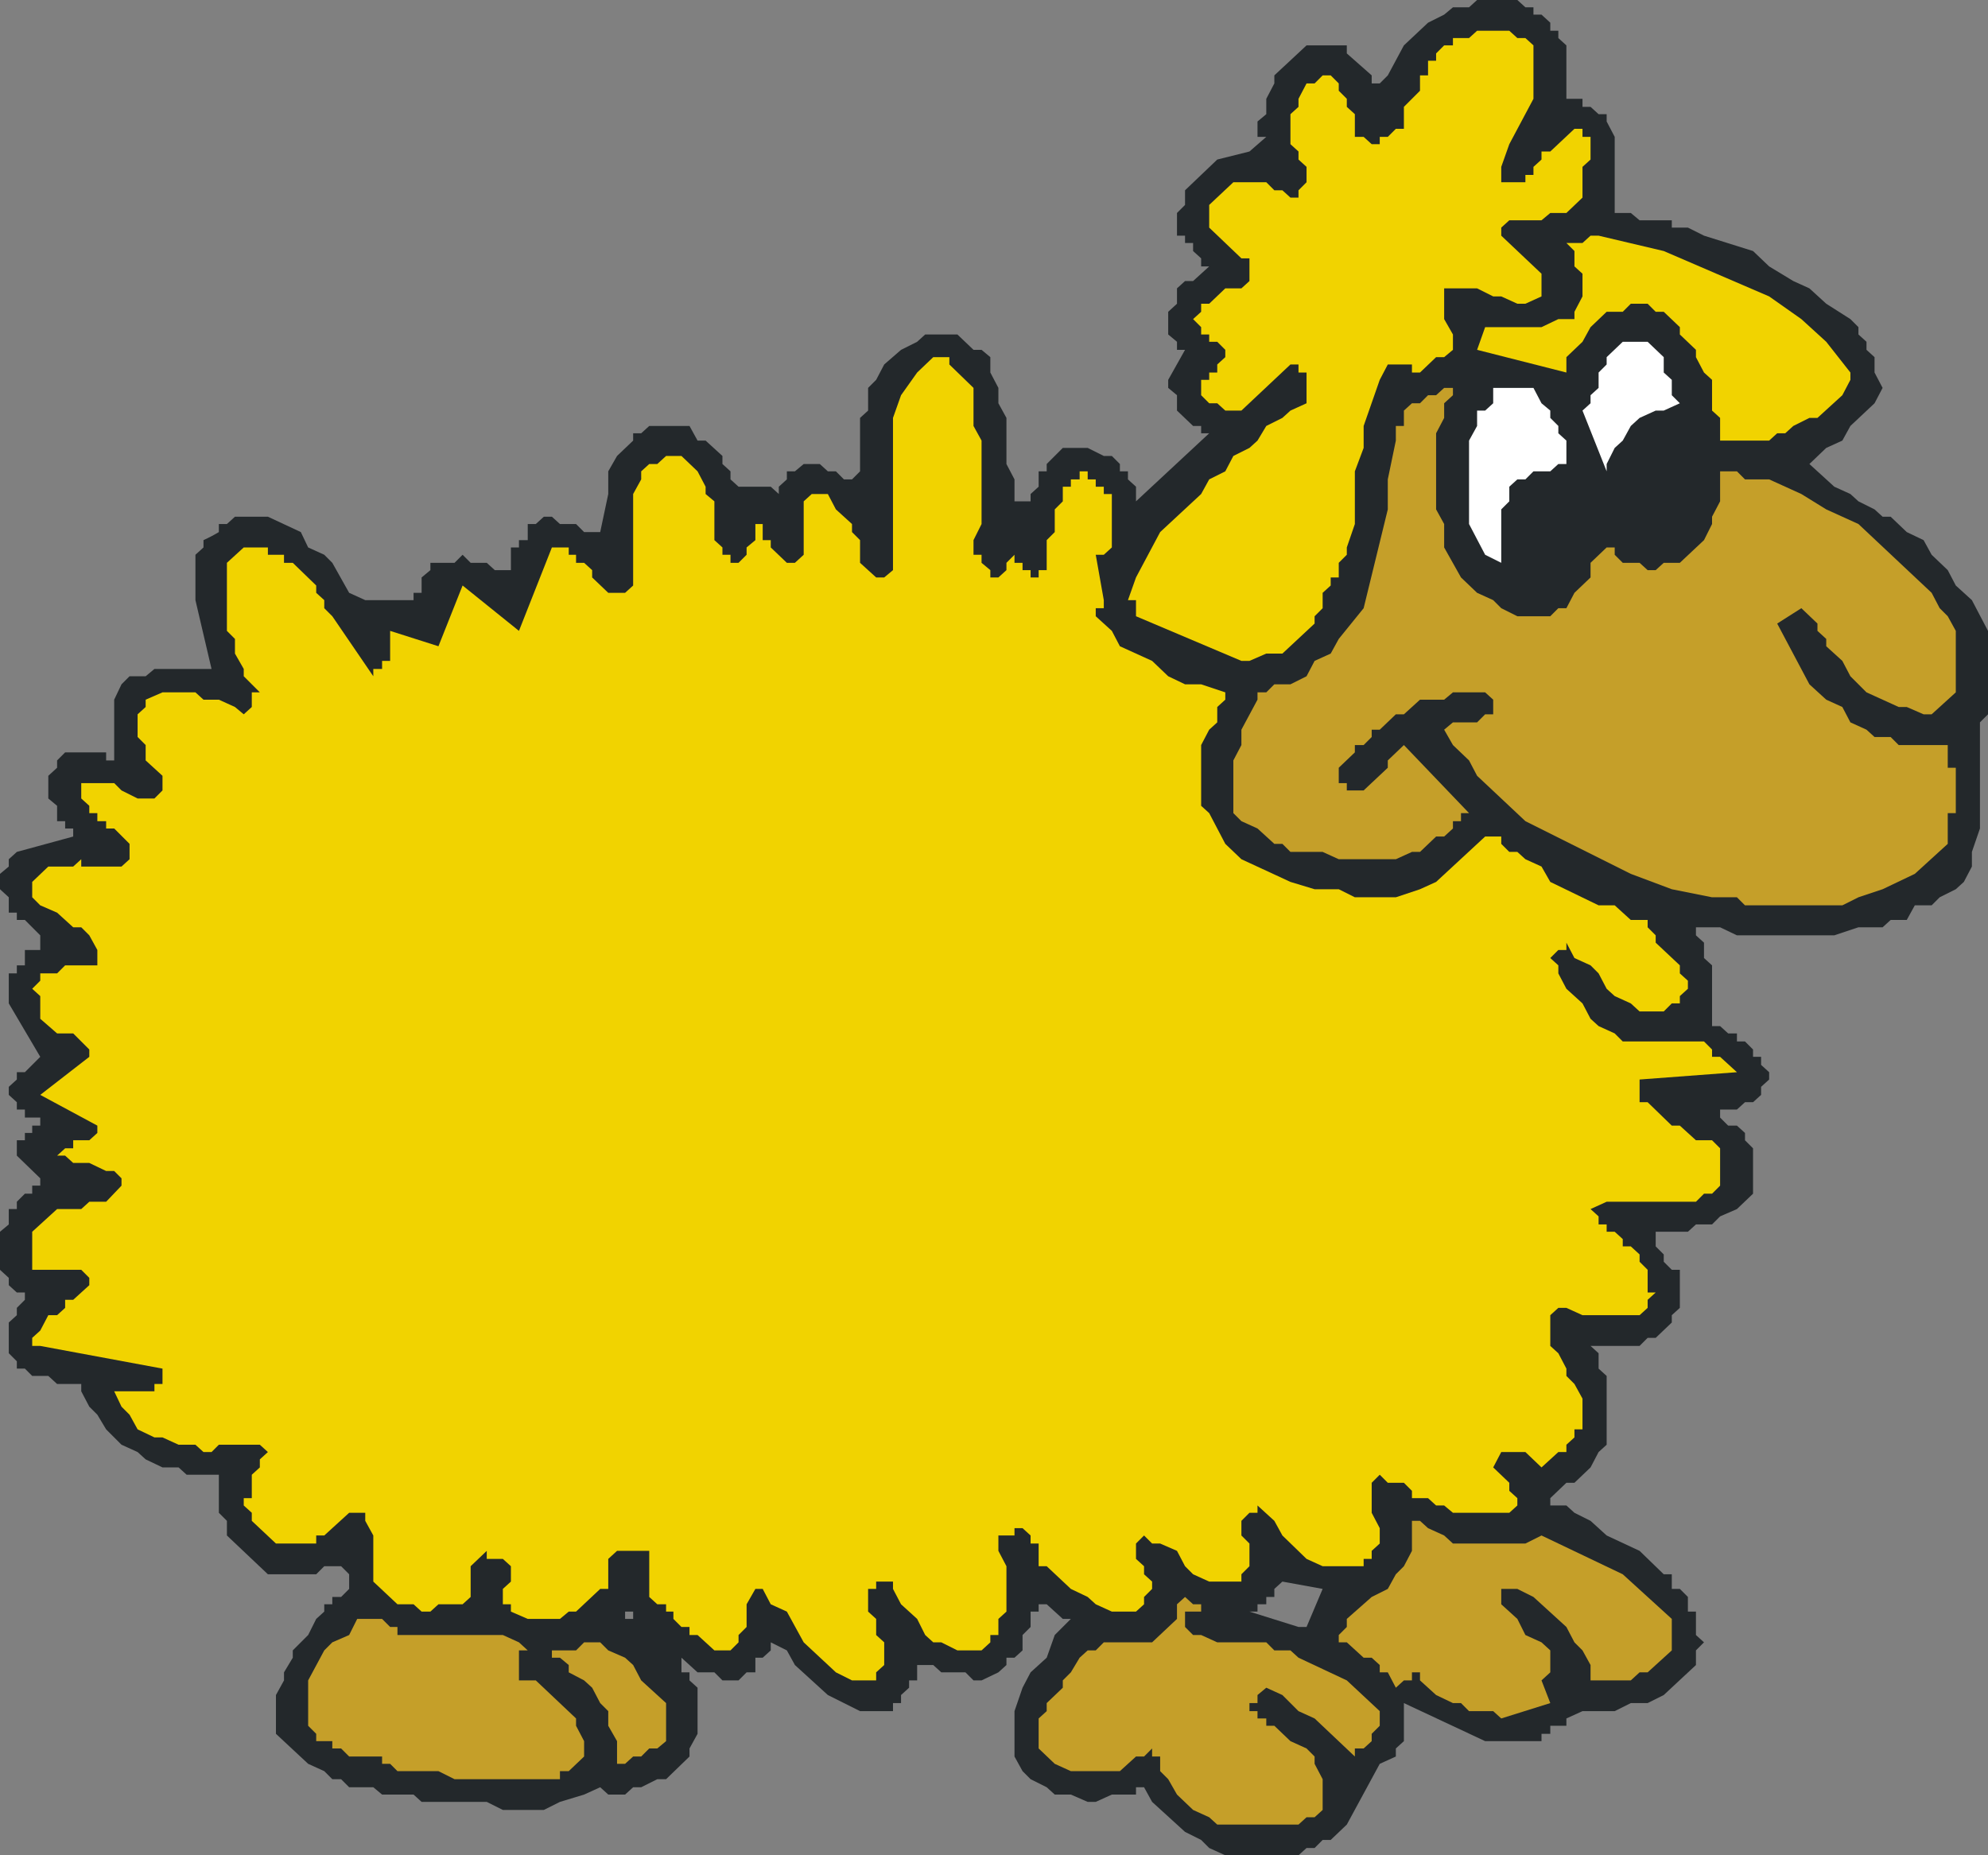 <?xml version="1.0" encoding="UTF-8" standalone="no"?>
<svg xmlns:xlink="http://www.w3.org/1999/xlink" height="126.75px" width="135.8px" xmlns="http://www.w3.org/2000/svg">
  <rect width="100%" height="100%" fill="#808080" stroke="none"/>
  <g transform="matrix(1.0, 0.0, 0.0, 1.0, 0.0, 0.0)">
    <path d="M126.95 22.35 L126.95 22.85 127.5 23.35 127.5 23.9 128.05 24.4 128.05 25.45 128.6 26.5 128.05 27.55 126.4 29.1 125.85 30.1 124.75 30.6 123.6 31.7 125.3 33.25 126.4 33.75 126.95 34.25 128.05 34.8 128.6 35.3 129.15 35.3 130.25 36.35 131.4 36.9 131.95 37.9 133.05 38.95 133.6 40.0 134.7 41.0 135.8 43.1 135.8 48.8 135.25 49.35 135.25 56.6 134.7 58.2 134.7 59.2 134.15 60.25 133.6 60.75 132.5 61.3 131.95 61.85 130.8 61.85 130.25 62.85 129.15 62.85 128.6 63.35 126.95 63.35 125.3 63.9 118.65 63.9 117.5 63.35 115.85 63.35 115.85 63.9 116.4 64.4 116.4 65.45 116.95 65.95 116.95 70.1 117.5 70.1 118.05 70.6 118.65 70.6 118.65 71.15 119.2 71.15 119.75 71.7 119.75 72.2 120.3 72.2 120.3 72.75 120.85 73.25 120.85 73.75 120.3 74.25 120.3 74.8 119.75 75.3 119.2 75.3 118.65 75.8 117.5 75.8 117.5 76.35 118.05 76.9 118.65 76.9 119.2 77.4 119.2 77.9 119.75 78.45 119.75 81.55 118.65 82.6 117.5 83.1 116.95 83.65 115.85 83.65 115.3 84.15 113.1 84.15 113.1 85.15 113.65 85.7 113.65 86.2 114.2 86.75 114.75 86.75 114.75 89.35 114.2 89.85 114.2 90.35 113.1 91.4 112.55 91.4 112.0 91.95 108.65 91.95 109.2 92.45 109.2 93.5 109.75 94.0 109.75 98.7 109.2 99.2 108.65 100.25 107.55 101.3 107.0 101.3 105.9 102.35 105.9 102.85 107.0 102.85 107.55 103.35 108.65 103.9 109.75 104.9 112.0 105.95 113.65 107.55 114.2 107.55 114.2 108.55 114.75 108.55 115.3 109.1 115.3 110.1 115.85 110.1 115.85 111.7 116.4 112.2 115.85 112.75 115.85 113.75 113.65 115.8 112.55 116.35 111.4 116.35 110.3 116.9 108.1 116.9 107.0 117.4 107.0 117.9 105.9 117.9 105.9 118.45 105.3 118.45 105.3 118.95 101.45 118.95 95.9 116.35 95.9 118.95 95.35 119.45 95.35 120.0 94.25 120.5 92.0 124.65 90.9 125.7 90.35 125.7 89.8 126.25 89.25 126.25 88.7 126.75 83.7 126.75 82.6 126.25 82.05 125.7 80.95 125.15 78.7 123.1 78.15 122.1 77.6 122.1 77.6 122.6 75.95 122.6 74.85 123.1 74.3 123.1 73.15 122.6 72.05 122.6 71.5 122.1 70.4 121.55 69.85 121.0 69.3 120.0 69.3 116.9 69.85 115.3 70.4 114.25 71.5 113.25 72.05 111.7 73.15 110.6 72.6 110.6 71.5 109.6 70.95 109.6 70.95 110.1 70.4 110.1 70.4 111.15 69.85 111.7 69.85 112.75 69.3 113.25 68.75 113.25 68.75 113.75 68.2 114.25 67.05 114.8 66.5 114.8 65.95 114.25 64.3 114.25 63.75 113.75 62.65 113.75 62.65 114.8 62.1 114.8 62.1 115.3 61.55 115.8 61.55 116.35 61.0 116.35 61.0 116.9 58.75 116.9 56.55 115.8 54.3 113.75 53.75 112.75 52.65 112.2 52.65 112.75 52.1 113.25 51.6 113.25 51.6 114.25 51.0 114.25 50.45 114.8 49.35 114.8 48.8 114.25 47.65 114.25 46.55 113.25 46.55 114.25 47.1 114.25 47.1 114.8 47.65 115.3 47.65 118.45 47.1 119.45 47.1 120.0 45.5 121.55 44.9 121.55 43.8 122.1 43.25 122.1 42.7 122.6 41.55 122.6 41.0 122.1 39.9 122.6 38.25 123.1 37.15 123.65 34.35 123.65 33.25 123.1 28.8 123.1 28.25 122.6 26.1 122.6 25.5 122.1 23.85 122.1 23.3 121.55 22.7 121.55 22.15 121.0 21.05 120.5 18.85 118.45 18.85 115.8 19.4 114.8 19.4 114.25 20.0 113.25 20.0 112.75 21.05 111.7 21.6 110.6 22.15 110.1 22.15 109.6 22.7 109.6 22.7 109.1 23.3 109.1 23.85 108.55 23.85 107.55 23.3 107.0 22.15 107.0 21.6 107.55 18.3 107.55 15.5 104.9 15.5 103.9 14.95 103.35 14.95 100.75 12.75 100.75 12.2 100.25 11.1 100.25 9.95 99.7 9.4 99.2 8.3 98.7 7.25 97.65 6.65 96.65 6.1 96.1 5.55 95.05 5.55 94.55 3.9 94.55 3.3 94.0 2.2 94.0 1.7 93.5 1.15 93.5 1.15 93.0 0.6 92.45 0.6 90.35 1.15 89.85 1.15 89.35 1.7 88.8 1.7 88.3 1.15 88.3 0.6 87.8 0.6 87.3 0.0 86.75 0.0 84.15 0.6 83.65 0.6 82.6 1.15 82.6 1.15 82.1 1.7 81.55 2.2 81.55 2.2 81.0 2.75 81.0 2.75 80.5 1.15 78.95 1.15 77.9 1.7 77.9 1.7 77.4 2.2 77.4 2.2 76.9 2.75 76.9 2.75 76.35 1.7 76.35 1.7 75.8 1.15 75.8 1.15 75.3 0.6 74.8 0.6 74.25 1.15 73.75 1.15 73.25 1.7 73.25 2.75 72.2 0.6 68.55 0.6 66.5 1.15 66.5 1.15 65.95 1.7 65.95 1.7 64.9 2.75 64.9 2.75 63.9 1.7 62.85 1.15 62.85 1.15 62.35 0.6 62.35 0.6 61.3 0.0 60.75 0.0 59.7 0.6 59.2 0.6 58.7 1.15 58.2 5.0 57.15 5.0 56.6 4.45 56.6 4.45 56.1 3.9 56.1 3.9 55.05 3.3 54.55 3.3 53.0 3.9 52.45 3.9 51.95 4.45 51.4 7.25 51.4 7.25 51.95 7.8 51.95 7.8 47.8 8.3 46.75 8.85 46.2 9.95 46.2 10.55 45.7 14.45 45.7 13.35 41.0 13.35 37.9 13.9 37.4 13.9 36.9 Q14.45 36.65 14.95 36.35 L14.95 35.8 15.5 35.8 16.05 35.3 18.3 35.3 20.55 36.35 21.05 37.4 22.15 37.9 22.7 38.45 23.85 40.5 24.95 41.0 28.25 41.0 28.25 40.5 28.8 40.5 28.8 39.45 29.4 38.95 29.4 38.45 31.05 38.45 31.6 37.9 32.15 38.45 33.25 38.45 33.8 38.95 34.9 38.95 34.9 37.4 35.45 37.4 35.45 36.9 36.05 36.9 36.05 35.8 36.6 35.8 37.15 35.3 37.7 35.3 38.25 35.8 39.35 35.8 39.9 36.35 41.0 36.35 41.55 33.75 41.55 32.2 42.15 31.15 43.25 30.1 43.25 29.6 43.8 29.6 44.35 29.1 47.1 29.1 47.65 30.1 48.2 30.1 49.35 31.15 49.35 31.7 49.9 32.2 49.9 32.75 50.45 33.25 52.65 33.25 53.2 33.75 53.2 33.25 53.75 32.75 53.75 32.2 54.3 32.2 54.9 31.7 56.0 31.7 56.55 32.2 57.1 32.2 57.65 32.75 58.2 32.75 58.75 32.2 58.75 28.55 59.3 28.05 59.3 26.5 59.85 25.95 60.4 24.9 61.55 23.9 62.65 23.35 63.2 22.85 65.4 22.85 66.5 23.9 67.05 23.9 67.65 24.4 67.65 25.45 68.2 26.5 68.2 27.55 68.75 28.55 68.75 31.7 69.3 32.75 69.3 34.25 70.4 34.25 70.4 33.75 70.95 33.25 70.95 32.2 71.5 32.2 71.5 31.7 72.6 30.6 74.3 30.6 75.4 31.15 75.95 31.15 76.5 31.7 76.5 32.2 77.05 32.2 77.05 32.75 77.6 33.25 77.6 34.25 82.6 29.6 82.05 29.6 82.05 29.1 81.5 29.1 80.4 28.05 80.4 27.0 79.8 26.5 79.8 25.95 80.95 23.9 80.4 23.9 80.4 23.35 79.8 22.85 79.8 21.3 80.4 20.75 80.4 19.7 80.95 19.2 81.5 19.2 82.6 18.2 82.05 18.2 82.05 17.65 81.5 17.15 81.5 16.6 80.95 16.6 80.95 16.1 80.4 16.1 80.4 14.55 80.95 14.0 80.95 13.0 83.15 10.9 85.35 10.35 86.5 9.35 85.9 9.35 85.9 8.3 86.5 7.8 86.5 6.75 87.05 5.7 87.05 5.15 89.25 3.1 92.0 3.1 92.0 3.65 93.7 5.15 93.7 5.7 94.25 5.7 94.8 5.15 95.9 3.1 97.55 1.55 98.65 1.0 99.25 0.5 100.35 0.5 100.9 0.0 103.65 0.0 104.2 0.5 104.75 0.5 104.75 1.0 105.3 1.0 105.9 1.55 105.9 2.1 106.45 2.1 106.45 2.6 107.0 3.1 107.0 6.75 108.1 6.75 108.1 7.3 108.65 7.3 109.2 7.8 109.75 7.8 109.75 8.3 110.3 9.35 110.3 14.55 111.4 14.55 112.0 15.05 114.2 15.05 114.2 15.55 115.3 15.55 116.4 16.1 119.75 17.15 120.85 18.2 122.5 19.2 123.6 19.7 124.75 20.75 126.4 21.8 126.95 22.35 M43.25 110.6 L43.25 110.1 42.7 110.1 42.7 110.6 43.25 110.6 M85.35 110.1 L88.7 111.15 89.25 111.15 90.35 108.55 87.6 108.05 87.05 108.55 87.05 109.1 86.5 109.1 86.5 109.6 85.9 109.6 85.9 110.1 85.35 110.1" fill="#23282b" fill-rule="evenodd" stroke="none"/>
    <path d="M72.6 114.8 L73.15 114.25 73.75 113.25 74.3 112.75 74.85 112.75 75.4 112.2 78.7 112.2 80.4 110.6 80.4 109.6 80.95 109.1 81.5 109.6 82.05 109.6 82.05 110.1 80.95 110.1 80.95 111.15 81.5 111.7 82.05 111.7 83.15 112.2 86.5 112.2 87.05 112.75 88.15 112.75 88.7 113.25 92.0 114.8 94.25 116.9 94.25 117.9 93.7 118.45 93.7 118.95 93.15 119.45 92.55 119.45 92.55 120.0 89.8 117.4 88.7 116.9 87.6 115.8 86.5 115.3 85.9 115.8 85.9 116.35 85.35 116.35 85.35 116.9 85.9 116.9 85.9 117.4 86.5 117.4 86.5 117.9 87.05 117.9 88.15 118.95 89.25 119.45 89.8 120.0 89.8 120.5 90.35 121.55 90.35 123.65 89.8 124.15 89.25 124.15 88.7 124.65 83.15 124.65 82.6 124.15 81.5 123.65 80.4 122.6 79.8 121.55 79.25 121.0 79.25 120.0 78.7 120.0 78.7 119.45 78.15 120.0 77.6 120.0 76.5 121.0 73.15 121.0 72.05 120.5 70.95 119.45 70.95 117.4 71.5 116.9 71.5 116.35 72.6 115.3 72.6 114.8" fill="#c59f29" fill-rule="evenodd" stroke="none"/>
    <path d="M35.45 112.75 L35.45 114.8 36.6 114.8 39.35 117.4 39.35 117.9 39.9 118.95 39.9 120.0 38.85 121.0 38.25 121.0 38.25 121.55 31.05 121.55 29.95 121.0 27.15 121.0 26.65 120.5 26.1 120.5 26.1 120.0 23.85 120.0 23.3 119.45 22.7 119.45 22.7 118.95 21.6 118.95 21.6 118.45 21.05 117.9 21.05 114.8 22.15 112.75 22.7 112.2 23.85 111.7 24.4 110.6 26.1 110.6 26.65 111.15 27.15 111.15 27.15 111.7 34.35 111.7 35.45 112.2 36.05 112.75 35.45 112.75" fill="#c59f29" fill-rule="evenodd" stroke="none"/>
    <path d="M38.25 113.25 L37.7 113.25 37.7 112.75 39.35 112.75 39.9 112.2 41.0 112.2 41.55 112.75 42.7 113.25 43.25 113.75 43.8 114.8 45.5 116.35 45.5 118.95 44.9 119.45 44.35 119.45 43.8 120.0 43.25 120.0 42.7 120.5 42.15 120.5 42.15 118.95 41.55 117.9 41.55 116.9 41.0 116.35 40.45 115.3 39.9 114.8 38.85 114.25 38.85 113.75 38.25 113.25" fill="#c59f29" fill-rule="evenodd" stroke="none"/>
    <path d="M96.45 103.9 L97.0 103.9 97.55 104.4 98.65 104.9 99.25 105.45 104.2 105.45 105.3 104.9 110.85 107.55 114.2 110.6 114.2 112.75 112.55 114.25 112.0 114.25 111.4 114.8 108.65 114.8 108.65 113.75 108.1 112.75 107.55 112.2 107.0 111.15 104.75 109.1 103.65 108.55 102.55 108.55 102.55 109.6 103.65 110.6 104.2 111.7 105.3 112.2 105.9 112.75 105.9 114.25 105.3 114.8 105.9 116.35 102.55 117.4 102.0 116.9 100.35 116.9 99.8 116.35 99.25 116.35 98.1 115.8 97.0 114.8 97.0 114.25 96.45 114.25 96.45 114.8 95.9 114.8 95.35 115.3 94.8 114.25 94.25 114.25 94.25 113.75 93.7 113.25 93.15 113.25 92.0 112.2 91.45 112.2 91.45 111.7 92.0 111.15 92.0 110.6 93.7 109.1 94.8 108.55 95.35 107.55 95.9 107.0 96.45 105.95 96.45 103.9" fill="#c59f29" fill-rule="evenodd" stroke="none"/>
    <path d="M62.65 25.45 L63.75 24.4 64.85 24.4 64.85 24.9 66.5 26.5 66.5 29.1 67.05 30.1 67.05 35.8 66.5 36.9 66.5 37.9 67.05 37.9 67.05 38.45 67.65 38.95 67.65 39.45 68.2 39.45 68.75 38.95 68.75 38.45 69.3 37.9 69.3 38.45 69.85 38.45 69.85 38.95 70.4 38.95 70.4 39.45 70.95 39.45 70.95 38.95 71.5 38.95 71.5 36.9 72.05 36.35 72.05 34.8 72.6 34.25 72.6 33.25 73.15 33.25 73.15 32.75 73.75 32.75 73.75 32.2 74.3 32.2 74.3 32.75 74.85 32.75 74.85 33.25 75.4 33.25 75.4 33.75 75.95 33.75 75.95 37.4 75.4 37.9 74.85 37.9 75.4 41.0 75.4 41.55 74.85 41.55 74.85 42.1 75.95 43.1 76.5 44.15 78.7 45.15 79.8 46.2 80.95 46.75 82.05 46.75 83.7 47.3 83.7 47.8 83.15 48.3 83.15 49.35 82.6 49.85 82.05 50.9 82.05 55.05 82.6 55.55 83.7 57.65 84.8 58.7 88.15 60.25 89.8 60.75 91.45 60.75 92.55 61.3 95.35 61.3 97.0 60.75 98.1 60.25 101.45 57.15 102.55 57.15 102.55 57.65 103.1 58.2 103.65 58.2 104.2 58.7 105.3 59.2 105.9 60.25 109.2 61.85 110.3 61.85 111.4 62.85 112.55 62.85 112.55 63.35 113.1 63.9 113.1 64.4 114.75 65.95 114.75 66.5 115.3 67.0 115.3 67.55 114.75 68.05 114.75 68.55 114.2 68.55 113.65 69.1 112.0 69.1 111.4 68.55 110.3 68.05 109.75 67.55 109.2 66.5 108.65 65.95 107.55 65.45 107.0 64.4 107.0 64.9 106.45 64.9 105.9 65.45 106.45 65.95 106.45 66.5 107.0 67.55 108.1 68.55 108.65 69.6 109.2 70.1 110.3 70.6 110.85 71.15 116.4 71.15 116.95 71.7 116.95 72.2 117.5 72.2 118.65 73.25 112.0 73.75 112.0 75.3 112.55 75.3 114.2 76.9 114.75 76.9 115.85 77.9 116.95 77.9 117.5 78.45 117.5 81.0 116.95 81.55 116.4 81.55 115.85 82.1 109.75 82.1 108.65 82.6 109.2 83.1 109.2 83.65 109.75 83.65 109.75 84.15 110.3 84.15 110.85 84.65 110.85 85.15 111.4 85.15 112.0 85.7 112.0 86.2 112.55 86.75 112.55 88.3 113.1 88.3 112.55 88.8 112.55 89.35 112.0 89.85 108.1 89.85 107.0 89.35 106.45 89.35 105.9 89.85 105.9 91.95 106.45 92.45 107.0 93.5 107.0 94.0 107.55 94.55 108.1 95.55 108.1 97.65 107.55 97.65 107.55 98.2 107.0 98.7 107.0 99.2 106.45 99.2 105.3 100.25 104.2 99.2 102.55 99.2 102.0 100.25 103.1 101.3 103.1 101.85 103.65 102.35 103.65 102.85 103.1 103.35 99.25 103.35 98.65 102.85 98.1 102.85 97.55 102.35 96.45 102.35 96.45 101.85 95.9 101.3 94.8 101.3 94.25 100.75 93.7 101.3 93.7 103.35 94.25 104.4 94.25 105.45 93.7 105.95 93.7 106.5 93.15 106.5 93.15 107.0 90.35 107.0 89.25 106.5 87.6 104.9 87.05 103.9 85.9 102.85 85.9 103.35 85.35 103.35 84.8 103.9 84.8 104.9 85.35 105.45 85.35 107.0 84.8 107.55 84.8 108.05 82.6 108.05 81.5 107.55 80.95 107.0 80.4 105.95 79.25 105.45 78.7 105.45 78.15 104.9 77.6 105.45 77.6 106.5 78.15 107.0 78.15 107.55 78.7 108.05 78.7 108.55 78.15 109.1 78.15 109.6 77.6 110.1 75.95 110.1 74.85 109.6 74.3 109.1 73.15 108.55 71.5 107.0 70.95 107.0 70.95 105.45 70.4 105.45 70.4 104.9 69.85 104.4 69.3 104.4 69.3 104.9 68.2 104.9 68.2 105.95 68.75 107.0 68.75 110.1 68.2 110.6 68.2 111.7 67.65 111.7 67.65 112.2 67.05 112.75 65.4 112.75 64.3 112.2 63.75 112.2 63.2 111.7 62.65 110.6 61.55 109.6 61.0 108.55 61.0 108.05 59.85 108.05 59.85 108.55 59.3 108.55 59.3 110.1 59.85 110.6 59.85 111.7 60.4 112.2 60.4 113.75 59.85 114.25 59.85 114.8 58.2 114.8 57.1 114.25 54.9 112.2 53.75 110.1 52.65 109.6 52.1 108.55 51.6 108.55 51.0 109.6 51.0 111.15 50.45 111.7 50.45 112.2 49.9 112.75 48.8 112.75 47.65 111.7 47.1 111.7 47.1 111.15 46.55 111.15 46.0 110.6 46.0 110.1 45.5 110.1 45.5 109.6 44.9 109.6 44.35 109.1 44.35 105.95 42.15 105.95 41.55 106.5 41.55 108.55 41.0 108.55 39.35 110.1 38.85 110.1 38.25 110.6 36.05 110.6 34.9 110.1 34.9 109.6 34.35 109.6 34.35 108.55 34.9 108.05 34.9 107.0 34.35 106.5 33.25 106.5 33.25 105.95 32.15 107.0 32.15 109.1 31.6 109.6 29.95 109.6 29.4 110.1 28.8 110.1 28.25 109.6 27.15 109.6 25.5 108.05 25.5 104.9 24.95 103.9 24.95 103.35 23.85 103.35 22.15 104.9 21.6 104.9 21.6 105.45 18.85 105.45 17.2 103.9 17.2 103.35 16.65 102.85 16.65 102.35 17.2 102.35 17.2 100.75 17.75 100.25 17.75 99.7 18.3 99.2 17.75 98.7 14.95 98.7 14.45 99.2 13.9 99.2 13.35 98.7 12.2 98.7 11.1 98.2 10.55 98.2 9.4 97.65 8.85 96.65 8.3 96.1 7.8 95.05 10.55 95.05 10.55 94.55 11.1 94.55 11.1 93.5 2.75 91.95 2.2 91.95 2.2 91.4 2.75 90.9 3.3 89.85 3.9 89.85 4.45 89.35 4.45 88.8 5.0 88.8 6.1 87.8 6.1 87.3 5.55 86.75 2.2 86.75 2.2 84.15 3.9 82.6 5.55 82.6 6.1 82.1 7.25 82.1 8.3 81.0 8.3 80.5 7.8 80.0 7.25 80.0 6.1 79.45 5.0 79.45 4.45 78.95 3.9 78.95 4.45 78.45 5.0 78.45 5.0 77.9 6.1 77.9 6.65 77.4 6.65 76.9 2.75 74.8 6.1 72.2 6.1 71.7 5.0 70.6 3.9 70.6 2.75 69.6 2.75 68.05 2.2 67.55 2.75 67.0 2.75 66.5 3.9 66.5 4.45 65.95 6.65 65.95 6.65 64.9 6.1 63.9 5.55 63.35 5.0 63.35 3.9 62.35 2.75 61.85 2.2 61.3 2.2 60.25 3.3 59.2 5.0 59.2 5.55 58.7 5.55 59.2 8.3 59.2 8.85 58.7 8.85 57.65 7.8 56.6 7.25 56.6 7.25 56.1 6.65 56.1 6.65 55.55 6.1 55.55 6.1 55.05 5.55 54.55 5.55 53.5 7.8 53.5 8.3 54.0 9.4 54.55 10.55 54.55 11.1 54.0 11.1 53.0 9.95 51.95 9.95 50.9 9.4 50.35 9.4 48.8 9.95 48.3 9.95 47.8 11.1 47.3 13.35 47.3 13.9 47.8 14.95 47.8 16.05 48.3 16.65 48.8 17.2 48.3 17.2 47.3 17.75 47.3 16.65 46.2 16.65 45.7 16.05 44.65 16.05 43.65 15.5 43.1 15.5 38.45 16.65 37.4 18.3 37.4 18.3 37.9 19.4 37.9 19.4 38.45 20.0 38.45 21.6 40.0 21.6 40.5 22.15 41.0 22.15 41.55 22.7 42.1 25.5 46.2 25.5 45.7 26.1 45.7 26.1 45.15 26.65 45.15 26.65 43.1 29.95 44.15 31.6 40.0 35.45 43.1 37.7 37.4 38.85 37.4 38.85 37.9 39.35 37.9 39.35 38.45 39.9 38.45 40.45 38.95 40.45 39.45 41.55 40.5 42.7 40.5 43.25 40.0 43.25 33.75 43.8 32.75 43.8 32.2 44.35 31.7 44.9 31.7 45.5 31.15 46.55 31.15 47.65 32.2 48.2 33.25 48.2 33.75 48.8 34.25 48.8 36.9 49.35 37.4 49.35 37.9 49.9 37.9 49.9 38.45 50.45 38.45 51.0 37.9 51.0 37.4 51.6 36.9 51.6 35.8 52.1 35.8 52.1 36.9 52.65 36.9 52.65 37.4 53.75 38.45 54.3 38.45 54.9 37.9 54.9 34.25 55.45 33.75 56.55 33.75 57.1 34.8 58.2 35.8 58.2 36.35 58.75 36.9 58.75 38.45 59.85 39.45 60.4 39.45 61.0 38.95 61.0 28.55 61.55 27.0 62.65 25.45" fill="#f1d300" fill-rule="evenodd" stroke="none"/>
    <path d="M133.6 43.1 L133.6 47.3 131.95 48.8 131.4 48.8 130.25 48.3 129.7 48.3 127.5 47.3 126.4 46.2 125.85 45.15 124.75 44.15 124.75 43.65 124.15 43.1 124.15 42.6 123.05 41.55 121.4 42.6 123.6 46.75 124.75 47.8 125.85 48.3 126.4 49.35 127.5 49.85 128.05 50.35 129.15 50.35 129.7 50.9 133.05 50.9 133.05 52.45 133.6 52.45 133.6 55.55 133.05 55.55 133.05 57.65 130.8 59.7 128.6 60.75 126.95 61.3 125.85 61.85 119.2 61.85 118.65 61.3 116.95 61.3 114.2 60.75 111.4 59.7 104.2 56.1 100.9 53.0 100.35 51.95 99.25 50.9 98.65 49.85 99.25 49.35 100.9 49.35 101.45 48.8 102.0 48.8 102.0 47.8 101.45 47.3 99.25 47.3 98.65 47.8 97.0 47.8 95.9 48.8 95.35 48.8 94.25 49.85 93.7 49.85 93.7 50.35 93.15 50.9 92.55 50.9 92.55 51.4 91.45 52.45 91.45 53.5 92.0 53.5 92.0 54.0 93.15 54.0 94.8 52.45 94.8 51.95 95.9 50.9 100.35 55.55 99.8 55.55 99.8 56.1 99.25 56.1 99.25 56.6 98.65 57.15 98.1 57.15 97.0 58.2 96.45 58.2 95.35 58.7 91.45 58.7 90.35 58.2 88.15 58.2 87.6 57.65 87.05 57.65 85.9 56.6 84.8 56.1 84.25 55.55 84.25 51.95 84.8 50.9 84.8 49.85 85.9 47.8 85.9 47.3 86.5 47.3 87.05 46.75 88.15 46.75 89.25 46.2 89.8 45.15 90.9 44.65 91.45 43.65 93.15 41.55 94.8 34.8 94.8 32.75 95.35 30.1 95.35 29.1 95.9 29.1 95.9 28.05 96.45 27.55 97.0 27.55 97.55 27.0 98.1 27.0 98.65 26.5 99.25 26.5 99.25 27.0 98.65 27.55 98.65 28.55 98.1 29.6 98.1 34.8 98.65 35.8 98.65 37.4 99.8 39.45 100.9 40.5 102.0 41.0 102.55 41.55 103.65 42.1 105.9 42.1 106.45 41.55 107.0 41.55 107.55 40.5 108.65 39.45 108.65 38.45 109.75 37.4 110.3 37.4 110.3 37.9 110.85 38.45 112.0 38.45 112.55 38.95 113.1 38.95 113.65 38.45 114.75 38.45 116.4 36.9 116.95 35.8 116.95 35.3 117.5 34.25 117.5 32.2 118.65 32.2 119.2 32.75 120.85 32.75 123.05 33.75 124.75 34.8 126.95 35.8 131.95 40.5 132.5 41.55 133.05 42.1 133.6 43.1" fill="#c59f29" fill-rule="evenodd" stroke="none"/>
    <path d="M104.2 2.6 L104.75 3.1 104.75 6.75 103.1 9.85 102.55 11.4 102.55 12.45 104.2 12.45 104.2 11.95 104.75 11.95 104.75 11.4 105.3 10.9 105.3 10.35 105.9 10.35 107.55 8.8 108.1 8.8 108.1 9.35 108.65 9.35 108.65 10.9 108.1 11.4 108.1 13.5 107.0 14.55 105.9 14.55 105.3 15.05 103.1 15.05 102.55 15.55 102.55 16.1 105.3 18.7 105.3 20.25 104.2 20.75 103.65 20.75 102.55 20.25 102.0 20.25 100.9 19.7 98.65 19.7 98.65 21.8 99.25 22.85 99.25 23.9 98.65 24.4 98.1 24.4 97.0 25.45 96.45 25.45 96.45 24.9 94.8 24.9 94.25 25.95 93.15 29.1 93.15 30.6 92.55 32.2 92.55 35.8 92.0 37.4 92.0 37.9 91.45 38.45 91.45 39.45 90.9 39.45 90.9 40.0 90.35 40.5 90.35 41.55 89.8 42.1 89.8 42.6 87.6 44.65 86.5 44.65 85.35 45.15 84.8 45.15 77.6 42.1 77.6 41.0 77.05 41.0 77.6 39.45 79.25 36.35 82.05 33.75 82.6 32.75 83.7 32.2 84.25 31.15 85.35 30.6 85.9 30.1 86.5 29.1 87.6 28.55 88.15 28.05 89.25 27.55 89.25 25.45 88.7 25.45 88.7 24.9 88.15 24.9 84.8 28.05 83.7 28.05 83.15 27.55 82.6 27.55 82.05 27.0 82.05 25.95 82.6 25.95 82.6 25.45 83.15 25.45 83.15 24.9 83.7 24.4 83.7 23.9 83.15 23.35 82.6 23.35 82.6 22.85 82.05 22.85 82.05 22.35 81.5 21.8 82.05 21.3 82.05 20.75 82.6 20.75 83.7 19.7 84.8 19.7 85.35 19.2 85.35 17.65 84.8 17.65 82.6 15.55 82.6 14.0 84.25 12.45 86.5 12.45 87.05 13.0 87.6 13.0 88.15 13.5 88.7 13.5 88.7 13.0 89.25 12.45 89.25 11.4 88.7 10.9 88.7 10.35 88.15 9.85 88.15 7.8 88.7 7.3 88.7 6.75 89.25 5.7 89.8 5.7 90.35 5.15 90.9 5.15 91.45 5.7 91.45 6.2 92.0 6.75 92.0 7.3 92.55 7.8 92.55 9.35 93.15 9.35 93.7 9.85 94.25 9.85 94.25 9.35 94.8 9.35 95.35 8.8 95.9 8.8 95.9 7.3 97.0 6.2 97.0 5.15 97.55 5.15 97.55 4.15 98.1 4.15 98.1 3.65 98.65 3.1 99.25 3.1 99.25 2.6 100.35 2.6 100.9 2.1 103.1 2.1 103.65 2.6 104.2 2.6" fill="#f1d300" fill-rule="evenodd" stroke="none"/>
    <path d="M102.0 26.5 L104.75 26.5 105.3 27.55 105.9 28.05 105.9 28.55 106.45 29.1 106.45 29.6 107.0 30.1 107.0 31.7 106.45 31.7 105.9 32.2 104.75 32.2 104.2 32.75 103.65 32.75 103.1 33.25 103.1 34.25 102.55 34.8 102.55 38.45 101.45 37.9 100.35 35.8 100.35 30.1 100.9 29.1 100.9 28.05 101.45 28.05 102.0 27.55 102.0 26.5" fill="#ffffff" fill-rule="evenodd" stroke="none"/>
    <path d="M109.2 26.5 L109.2 25.45 109.75 24.9 109.75 24.4 110.85 23.35 112.55 23.35 113.65 24.4 113.65 25.45 114.2 25.95 114.2 27.0 114.75 27.55 113.65 28.05 113.1 28.05 112.0 28.55 111.4 29.1 110.85 30.1 110.3 30.6 109.75 31.7 109.75 32.2 108.1 28.05 108.65 27.55 108.65 27.0 109.2 26.5" fill="#ffffff" fill-rule="evenodd" stroke="none"/>
    <path d="M126.4 25.45 L126.4 25.95 125.85 27.0 124.15 28.55 123.6 28.55 122.5 29.1 121.95 29.6 121.4 29.6 120.85 30.1 117.5 30.1 117.5 28.55 116.95 28.05 116.95 25.95 116.4 25.45 115.85 24.4 115.85 23.9 114.75 22.85 114.75 22.35 113.65 21.3 113.1 21.3 112.55 20.75 111.4 20.75 110.85 21.3 109.75 21.3 108.65 22.35 108.1 23.35 107.0 24.4 107.0 25.45 100.9 23.9 101.45 22.35 105.3 22.35 106.45 21.8 107.55 21.8 107.55 21.3 108.1 20.25 108.1 18.7 107.55 18.2 107.55 17.15 107.0 16.6 108.1 16.6 108.65 16.1 109.2 16.1 113.65 17.15 120.85 20.25 123.05 21.8 124.75 23.35 126.4 25.45" fill="#f1d300" fill-rule="evenodd" stroke="none"/>
  </g>
</svg>
